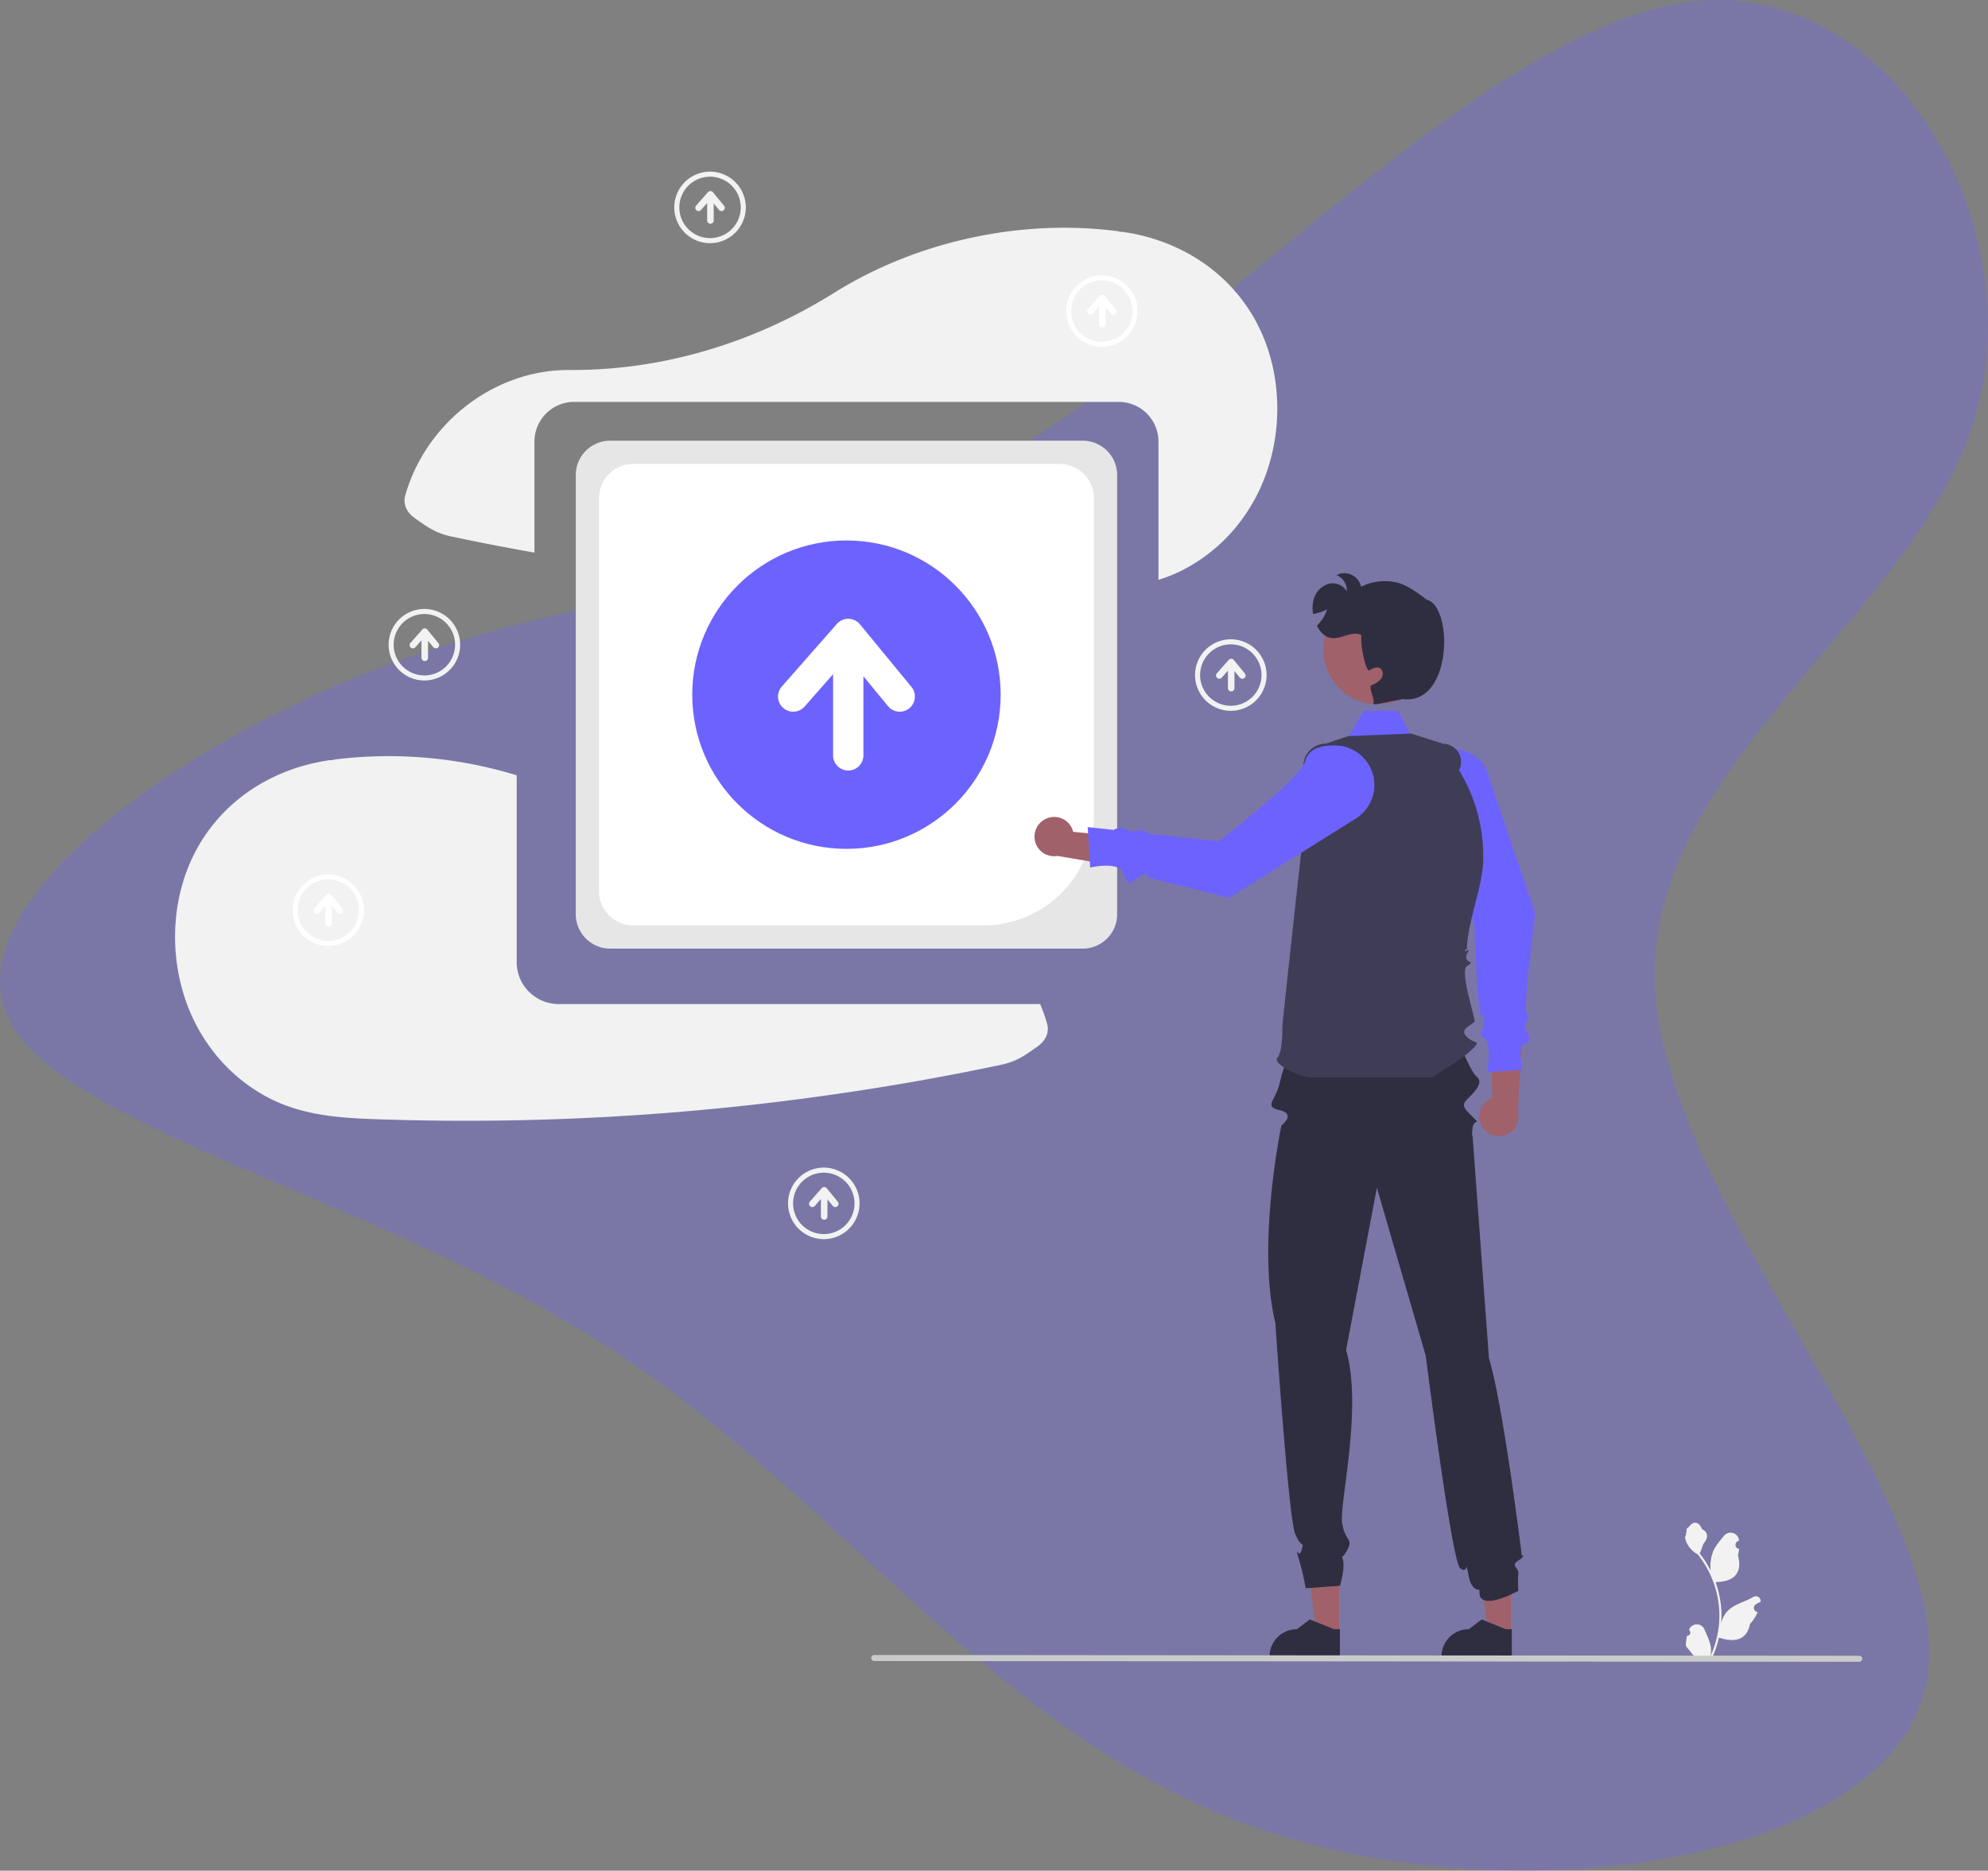 <?xml version="1.0" encoding="UTF-8" standalone="no"?>
<!-- Created with Inkscape (http://www.inkscape.org/) -->

<svg
   width="208.393mm"
   height="196.108mm"
   viewBox="0 0 208.393 196.108"
   version="1.1"
   id="svg1"
   xml:space="preserve"
   xmlns="http://www.w3.org/2000/svg"
   xmlns:svg="http://www.w3.org/2000/svg"><rect x="0" y="0" width="208.393" height="196.108" fill="#808080" stroke="none"/><defs
     id="defs1" /><g
     id="layer1"
     transform="translate(1.548,-52.522)"><path
       fill="#6c63ff"
       d="M 62.38,193.861 C 37.779,177.833 4.284,170.739 -0.826,158.914 -5.935,147.09 16.963,130.536 38.915,122.259 c 21.952,-8.146 42.768,-8.014 66.423,-22.86 23.655,-14.846 50.149,-44.669 70.965,-46.771 20.627,-1.971 35.577,23.78 28.954,44.406 -6.623,20.627 -34.631,35.998 -33.306,59.252 1.325,23.254 32.36,54.391 28.386,72.916 -3.974,18.524 -42.768,24.437 -70.019,14.977 C 102.878,234.72 86.982,209.89 62.38,193.861 Z"
       id="path1-8"
       style="opacity:0.3;stroke-width:1.577" /><g
       id="g1"
       transform="matrix(0.265,0,0,0.265,16.804,70.516)"><path
         d="m 783.233,532.892 a 7.721,7.721 0 0 1 4.045,-11.127 l -0.398,-27.436 12.016,7.676 -1.465,24.877 a 7.763,7.763 0 0 1 -14.198,6.01 z"
         transform="translate(-266.277,-155.257)"
         fill="#a0616a"
         id="path1" /><path
         d="M 768.751,383.936 A 15.64,15.64 0 0 0 755.837,398.994 c -0.174,8.03 2.506,11.024 6.292,12.106 7,2 18.148,42.448 18.148,42.448 0,0 1.183,37.726 3.092,35.863 1.908,-1.863 -0.251,2.484 0.329,3.811 0.58,1.326 -2.749,3.313 0.415,4.82 3.164,1.507 1.164,13.507 1.164,13.507 l 14,-1 c 0,0 -2.325,-9.776 0.838,-10.388 3.162,-0.612 1.725,-3.394 0.444,-5.503 -1.282,-2.109 2.267,-5.115 0.493,-6.112 -1.774,-0.997 3.226,-39.997 3.226,-39.997 L 784.729,391.028 a 15.642,15.642 0 0 0 -15.977,-7.092 z"
         transform="translate(-266.277,-155.257)"
         fill="#6c63ff"
         id="path2" /><polygon
         points="460,230.943 470.071,213.291 483.677,213.291 493.882,231.943 "
         fill="#6c63ff"
         id="polygon2" /><path
         d="m 699.189,227.463 c -8.047,-26.954 -30.781,-44.551 -58.251,-48.411 -0.302,-0.043 -0.589,0.014 -0.89,-0.006 a 8.68,8.68 0 0 0 -1.188,-0.273 c -37.778,-4.883 -79.018,3.862 -111.841,24.399 -31.462,19.685 -67.613,30.793 -104.726,30.546 q -1.729,-0.011 -3.471,0.075 c -28.561,1.425 -53.766,22.215 -61.488,49.561 -1.013,3.588 0.752,6.794 3.592,8.827 4.989,3.573 8.397,6.078 14.536,7.378 q 16.43,3.481 32.973,6.401 v -43.929 a 15.704,15.704 0 0 1 15.686,-15.686 h 215.469 a 15.704,15.704 0 0 1 15.686,15.686 V 316.738 a 64.518,64.518 0 0 0 8.632,-3.398 66.837,66.837 0 0 0 25.768,-22.487 c 12.475,-18.1 15.769,-42.426 9.511,-63.39 z"
         transform="translate(-266.277,-155.257)"
         fill="#f2f2f2"
         id="path3" /><path
         d="M 608.467,484.548 H 417.99 a 16.598,16.598 0 0 1 -16.579,-16.579 v -73.91 a 172.965,172.965 0 0 0 -71.716,-6.286 8.68,8.68 0 0 0 -1.188,0.273 c -0.301,0.019 -0.588,-0.037 -0.89,0.006 -27.471,3.86 -50.204,21.457 -58.251,48.411 -6.259,20.964 -2.964,45.29 9.511,63.39 a 66.837,66.837 0 0 0 25.768,22.487 c 14.287,6.882 29.325,7.4 44.919,7.886 a 1018.277,1018.277 0 0 0 140.261,-5.302 q 34.382,-3.688 68.479,-9.638 17.452,-3.054 34.788,-6.727 c 6.139,-1.3 9.547,-3.805 14.536,-7.378 2.839,-2.033 4.605,-5.239 3.592,-8.827 a 65.809,65.809 0 0 0 -2.752,-7.805 z"
         transform="translate(-266.277,-155.257)"
         fill="#f2f2f2"
         id="path4" /><path
         d="m 625.324,462.621 h -186.936 a 13.625,13.625 0 0 1 -13.609,-13.609 V 275.289 a 13.625,13.625 0 0 1 13.609,-13.609 h 186.936 a 13.625,13.625 0 0 1 13.609,13.609 v 173.723 a 13.625,13.625 0 0 1 -13.609,13.609 z"
         transform="translate(-266.277,-155.257)"
         fill="#e6e6e6"
         id="path5" /><path
         d="M 585.98,453.442 H 447.57 a 13.625,13.625 0 0 1 -13.609,-13.609 V 284.476 a 13.625,13.625 0 0 1 13.609,-13.609 h 168.574 a 13.625,13.625 0 0 1 13.609,13.609 v 125.192 a 43.823,43.823 0 0 1 -43.774,43.774 z"
         transform="translate(-266.277,-155.257)"
         fill="#ffffff"
         id="path6" /><circle
         cx="265.58"
         cy="206.897"
         r="61"
         fill="#6c63ff"
         id="circle6" /><path
         d="m 557.554,359.085 -20.356,-24.754 a 6.001,6.001 0 0 0 -9.14,-0.151 l -21.769,24.754 a 6,6 0 0 0 9.012,7.925 L 526.564,354.051 v 32.115 a 6,6 0 0 0 12,0 V 354.885 l 9.722,11.822 a 6,6 0 0 0 9.269,-7.622 z"
         transform="translate(-266.277,-155.257)"
         fill="#ffffff"
         id="path7" /><polygon
         points="528.453,578.324 519.404,578.323 515.099,543.416 528.456,543.417 "
         fill="#a0616a"
         id="polygon7" /><path
         d="m 795.05,743.021 -27.829,-10e-4 v -0.352 a 10.833,10.833 0 0 1 10.832,-10.832 h 6.7e-4 l 5.083,-3.857 9.485,3.857 2.429,9e-5 z"
         transform="translate(-266.277,-155.257)"
         fill="#2f2e41"
         id="path8" /><polygon
         points="460.453,578.324 451.404,578.323 447.099,543.416 460.456,543.417 "
         fill="#a0616a"
         id="polygon8" /><path
         d="m 727.05,743.021 -27.829,-10e-4 v -0.352 a 10.833,10.833 0 0 1 10.832,-10.832 h 6.7e-4 l 5.083,-3.857 9.485,3.857 2.429,9e-5 z"
         transform="translate(-266.277,-155.257)"
         fill="#2f2e41"
         id="path9" /><path
         d="m 797.616,704.691 c 3.302,-2.158 1.389,-2.018 1.389,-2.018 0,0 -7.383,-59.86 -13,-78 l -6.5,-88.337 c 0,0 -0.413,1.762 0,-2.521 0.413,-4.283 3.413,-1.283 0.413,-4.283 -3,-3 -5,-4.529 -3,-6.764 2,-2.236 7.517,-6.759 4.259,-9.497 -3.259,-2.739 -9.671,-20.598 -9.671,-20.598 l -62.5,0.5 2.5,-0.5 c 0,0 -7.802,-2.895 -4.228,0.875 3.574,3.77 -2,13 -4,22 -1.656,7.454 -6.574,9.432 0,11 6.574,1.568 0.625,6.011 0.625,6.011 0,0 -9.897,47.114 -2.397,78.114 0,0 5.174,76.672 7.793,83.266 2.619,6.594 3.619,2.594 2.619,6.594 -1,4 -3,-3 -1,4 a 92.513,92.513 0 0 1 2.587,11.14 l 13.562,-1 c 0,0 3.15,-9.927 0,-12.534 -3.15,-2.606 -0.975,5 2.438,-0.803 3.413,-5.803 -0.587,-3.803 -1.587,-11.803 -1,-8 8.175,-45.268 1.587,-68.134 l 12.173,-64.163 19.327,66.437 c 0,0 10.251,81.14 13.582,84 3.331,2.86 1.986,-4.082 3.331,2.86 1.359,7.015 4.447,5.155 4.359,6.015 -0.931,9.172 15.339,0.125 15.339,0.125 a 51.365,51.365 0 0 1 0,-7 c 0.302,-2.14 -3.302,-2.825 0,-4.983 z"
         transform="translate(-266.277,-155.257)"
         fill="#2f2e41"
         id="path10" /><path
         d="m 715.277,513.548 c -4,0 -15,-5.417 -13,-7.709 2,-2.291 2,-9.898 2,-12.094 0,-2.197 9,-83.197 9,-83.197 l -0.684,-19.832 a 8.862,8.862 0 0 1 8.857,-9.168 l 8.827,-3 25,-1 12.466,4 a 7.227,7.227 0 0 1 6.437,10.512 v 0 a 65.074,65.074 0 0 1 9.553,35.955 c -0.287,9.471 -5.085,21.038 -6.242,31.738 -0.102,0.939 -0.175,1.872 -0.215,2.796 -0.011,0.258 -2.058,1.541 -0.029,0.771 2.029,-0.771 -1.087,1.95 -0.029,3.589 1.058,1.64 3.109,0.635 0.084,2.637 -3.026,2.002 3.633,21.344 2.974,22.002 -2,2 -6,3 -3,6 3,3 6,1 2,5 -4,4 -15.984,11 -15.984,11 z"
         transform="translate(-266.277,-155.257)"
         fill="#3f3d56"
         id="path11" /><circle
         cx="475.734"
         cy="189.156"
         r="21.523"
         fill="#a0616a"
         id="circle11" /><path
         d="m 610.921,411.192 a 7.721,7.721 0 0 1 10.622,5.229 l 27.317,2.584 -8.936,11.111 -24.571,-4.157 a 7.763,7.763 0 0 1 -4.433,-14.767 z"
         transform="translate(-266.277,-155.257)"
         fill="#a0616a"
         id="path12" /><path
         d="m 740.441,395.17 a 15.64,15.64 0 0 0 -15.058,-12.914 c -8.03,-0.174 -11.024,2.506 -12.106,6.292 -2,7 -34.197,31.606 -34.197,31.606 l -27.651,-2.992 c -1.663,-0.54 -0.874,-2.054 -7.126,-0.771 -3.08,-2.017 -5.071,-1.675 -6.785,-0.734 l -10.241,-1.108 1,16 c 0,0 10.963,-2.608 13,2 2.037,4.608 1.57,5.27 6,2 4.43,-3.27 4,0 4,0 l 32,8 50.071,-31.401 a 15.642,15.642 0 0 0 7.092,-15.977 z"
         transform="translate(-266.277,-155.257)"
         fill="#6c63ff"
         id="path13" /><path
         d="m 750.367,363.628 1.41,0.45 c -4.41,0.37 -12.27,2.83 -11.5,1.47 0.77,-1.36 -2.14,-6.49 -0.72,-7.14 a 9.031,9.031 0 0 0 3.82,-2.59 c 0.9,-1.26 0.88,-3.34 -0.47,-4.11 -1.31,-0.76 -2.93,0.06 -4.23,0.83 -1.31,0.76 -3.73,-10.42 -3.11,-13.91 -3.65,-2 -8.07,1.83 -12.17,1.08 -2.51,-0.46 -4.32,-2.52 -5.46,-4.86 a 15.246,15.246 0 0 0 4.03,-6.42 19.91,19.91 0 0 1 -5.52,1.83 12.971,12.971 0 0 1 0.14,-5.48 8.943,8.943 0 0 1 5.57,-6.34 6.482,6.482 0 0 1 7.6,2.82 6.444,6.444 0 0 0 -4.08,-6.4 6.776,6.776 0 0 1 9.75,4.61 20.934,20.934 0 0 1 14.59,-1.56 c 4.84,1.27 11.26,6.64 11.26,6.64 10.92,2.41 10.4,43.93 -10.91,39.08 z"
         transform="translate(-266.277,-155.257)"
         fill="#2f2e41"
         id="path14" /><path
         d="m 864.394,734.44 a 1.216,1.216 0 0 0 0.882,-2.108 l -0.083,-0.331 0.033,-0.08 a 3.267,3.267 0 0 1 6.026,0.022 c 0.986,2.374 2.24,4.751 2.549,7.261 a 9.664,9.664 0 0 1 -0.17,3.324 38.744,38.744 0 0 0 3.524,-16.092 37.397,37.397 0 0 0 -0.232,-4.172 q -0.192,-1.703 -0.533,-3.382 a 39.193,39.193 0 0 0 -7.772,-16.611 10.43,10.43 0 0 1 -4.338,-4.501 7.956,7.956 0 0 1 -0.724,-2.174 9.819,9.819 0 0 0 0.637,-3.386 c 0.294,-0.447 0.821,-0.669 1.142,-1.104 1.599,-2.167 3.801,-1.789 4.951,1.156 2.456,1.24 2.48,3.295 0.973,5.273 -0.959,1.258 -1.091,2.96 -1.932,4.307 0.087,0.111 0.177,0.218 0.263,0.329 a 39.446,39.446 0 0 1 4.117,6.523 16.398,16.398 0 0 1 0.979,-7.617 c 0.937,-2.261 2.693,-4.164 4.24,-6.119 a 3.366,3.366 0 0 1 5.995,1.653 l 0.009,0.086 q -0.345,0.194 -0.675,0.413 a 1.65,1.65 0 0 0 0.665,3.003 l 0.034,0.005 a 16.418,16.418 0 0 1 -0.433,2.455 c 1.984,7.673 -2.3,10.468 -8.416,10.594 -0.135,0.069 -0.267,0.138 -0.402,0.204 a 40.262,40.262 0 0 1 2.167,10.199 38.187,38.187 0 0 1 -0.028,6.166 l 0.01,-0.073 a 10.091,10.091 0 0 1 3.445,-5.827 c 2.651,-2.178 6.396,-2.98 9.256,-4.73 a 1.894,1.894 0 0 1 2.9,1.842 l -0.012,0.076 a 11.082,11.082 0 0 0 -1.243,0.599 q -0.345,0.194 -0.675,0.413 a 1.65,1.65 0 0 0 0.665,3.003 l 0.034,0.005 0.069,0.01 a 16.431,16.431 0 0 1 -3.022,4.733 c -1.241,6.699 -6.569,7.334 -12.27,5.383 h -0.003 a 40.251,40.251 0 0 1 -2.704,7.893 h -9.659 c -0.035,-0.107 -0.066,-0.218 -0.097,-0.325 a 10.975,10.975 0 0 0 2.673,-0.159 c -0.717,-0.879 -1.433,-1.766 -2.15,-2.645 a 0.602,0.602 0 0 1 -0.045,-0.052 c -0.364,-0.45 -0.73,-0.897 -1.094,-1.347 l -2e-4,-5.5e-4 a 16.075,16.075 0 0 1 0.471,-4.095 z"
         transform="translate(-266.277,-155.257)"
         fill="#f2f2f2"
         id="path15" /><path
         d="m 542.806,744.436 389.726,0.307 a 1.191,1.191 0 0 0 0,-2.381 l -389.726,-0.307 a 1.191,1.191 0 0 0 0,2.381 z"
         transform="translate(-266.277,-155.257)"
         fill="#cacaca"
         id="path16" /><path
         d="m 522.895,577.548 a 14.146,14.146 0 1 1 14.146,-14.146 14.162,14.162 0 0 1 -14.146,14.146 z m 0,-26.291 a 12.146,12.146 0 1 0 12.146,12.145 12.159,12.159 0 0 0 -12.146,-12.146 z"
         transform="translate(-266.277,-155.257)"
         fill="#f2f2f2"
         id="path17" /><path
         d="m 528.433,562.741 -4.387,-5.335 a 1.293,1.293 0 0 0 -1.97,-0.033 l -4.691,5.335 a 1.293,1.293 0 0 0 1.942,1.708 l 2.427,-2.76 v 6.921 a 1.293,1.293 0 1 0 2.586,0 v -6.741 l 2.095,2.548 a 1.293,1.293 0 0 0 1.997,-1.643 z"
         transform="translate(-266.277,-155.257)"
         fill="#f2f2f2"
         id="path18" /><path
         d="m 683.895,368.548 a 14.146,14.146 0 1 1 14.146,-14.146 14.162,14.162 0 0 1 -14.146,14.146 z m 0,-26.291 a 12.146,12.146 0 1 0 12.146,12.145 12.159,12.159 0 0 0 -12.146,-12.146 z"
         transform="translate(-266.277,-155.257)"
         fill="#f2f2f2"
         id="path19" /><path
         d="m 689.433,353.741 -4.387,-5.335 a 1.293,1.293 0 0 0 -1.97,-0.033 l -4.691,5.335 a 1.293,1.293 0 0 0 1.942,1.708 l 2.427,-2.76 v 6.921 a 1.293,1.293 0 1 0 2.586,0 v -6.741 l 2.095,2.548 a 1.293,1.293 0 0 0 1.997,-1.643 z"
         transform="translate(-266.277,-155.257)"
         fill="#f2f2f2"
         id="path20" /><path
         d="m 364.896,356.548 a 14.146,14.146 0 1 1 14.146,-14.146 14.162,14.162 0 0 1 -14.146,14.146 z m 0,-26.291 a 12.146,12.146 0 1 0 12.146,12.145 12.159,12.159 0 0 0 -12.146,-12.146 z"
         transform="translate(-266.277,-155.257)"
         fill="#f2f2f2"
         id="path21" /><path
         d="m 370.433,341.741 -4.387,-5.335 a 1.293,1.293 0 0 0 -1.97,-0.033 l -4.691,5.335 a 1.293,1.293 0 0 0 1.942,1.708 l 2.427,-2.76 v 6.921 a 1.293,1.293 0 0 0 2.586,0 v -6.741 l 2.095,2.548 a 1.293,1.293 0 0 0 1.997,-1.643 z"
         transform="translate(-266.277,-155.257)"
         fill="#f2f2f2"
         id="path22" /><path
         d="m 477.896,183.548 a 14.146,14.146 0 1 1 14.146,-14.146 14.162,14.162 0 0 1 -14.146,14.146 z m 0,-26.291 a 12.146,12.146 0 1 0 12.146,12.145 12.159,12.159 0 0 0 -12.146,-12.146 z"
         transform="translate(-266.277,-155.257)"
         fill="#f2f2f2"
         id="path23" /><path
         d="m 483.433,168.741 -4.387,-5.335 a 1.293,1.293 0 0 0 -1.97,-0.033 l -4.691,5.335 a 1.293,1.293 0 0 0 1.942,1.708 l 2.427,-2.76 v 6.921 a 1.293,1.293 0 0 0 2.586,0 v -6.741 l 2.095,2.548 a 1.293,1.293 0 0 0 1.997,-1.643 z"
         transform="translate(-266.277,-155.257)"
         fill="#f2f2f2"
         id="path24" /><path
         d="m 326.896,461.548 a 14.146,14.146 0 1 1 14.146,-14.146 14.162,14.162 0 0 1 -14.146,14.146 z m 0,-26.291 a 12.146,12.146 0 1 0 12.146,12.146 12.159,12.159 0 0 0 -12.146,-12.146 z"
         transform="translate(-266.277,-155.257)"
         fill="#ffffff"
         id="path25" /><path
         d="m 332.433,446.741 -4.387,-5.335 a 1.293,1.293 0 0 0 -1.97,-0.033 l -4.691,5.335 a 1.293,1.293 0 0 0 1.942,1.708 l 2.427,-2.76 v 6.921 a 1.293,1.293 0 0 0 2.586,0 v -6.741 l 2.095,2.548 a 1.293,1.293 0 0 0 1.997,-1.643 z"
         transform="translate(-266.277,-155.257)"
         fill="#ffffff"
         id="path26" /><path
         d="m 632.895,224.548 a 14.146,14.146 0 1 1 14.146,-14.146 14.162,14.162 0 0 1 -14.146,14.146 z m 0,-26.291 a 12.146,12.146 0 1 0 12.146,12.146 12.159,12.159 0 0 0 -12.146,-12.146 z"
         transform="translate(-266.277,-155.257)"
         fill="#ffffff"
         id="path27" /><path
         d="m 638.433,209.741 -4.387,-5.335 a 1.293,1.293 0 0 0 -1.97,-0.033 l -4.691,5.335 a 1.293,1.293 0 0 0 1.942,1.708 l 2.427,-2.76 v 6.921 a 1.293,1.293 0 1 0 2.586,0 v -6.741 l 2.095,2.548 a 1.293,1.293 0 0 0 1.997,-1.643 z"
         transform="translate(-266.277,-155.257)"
         fill="#ffffff"
         id="path28" /></g></g></svg>
